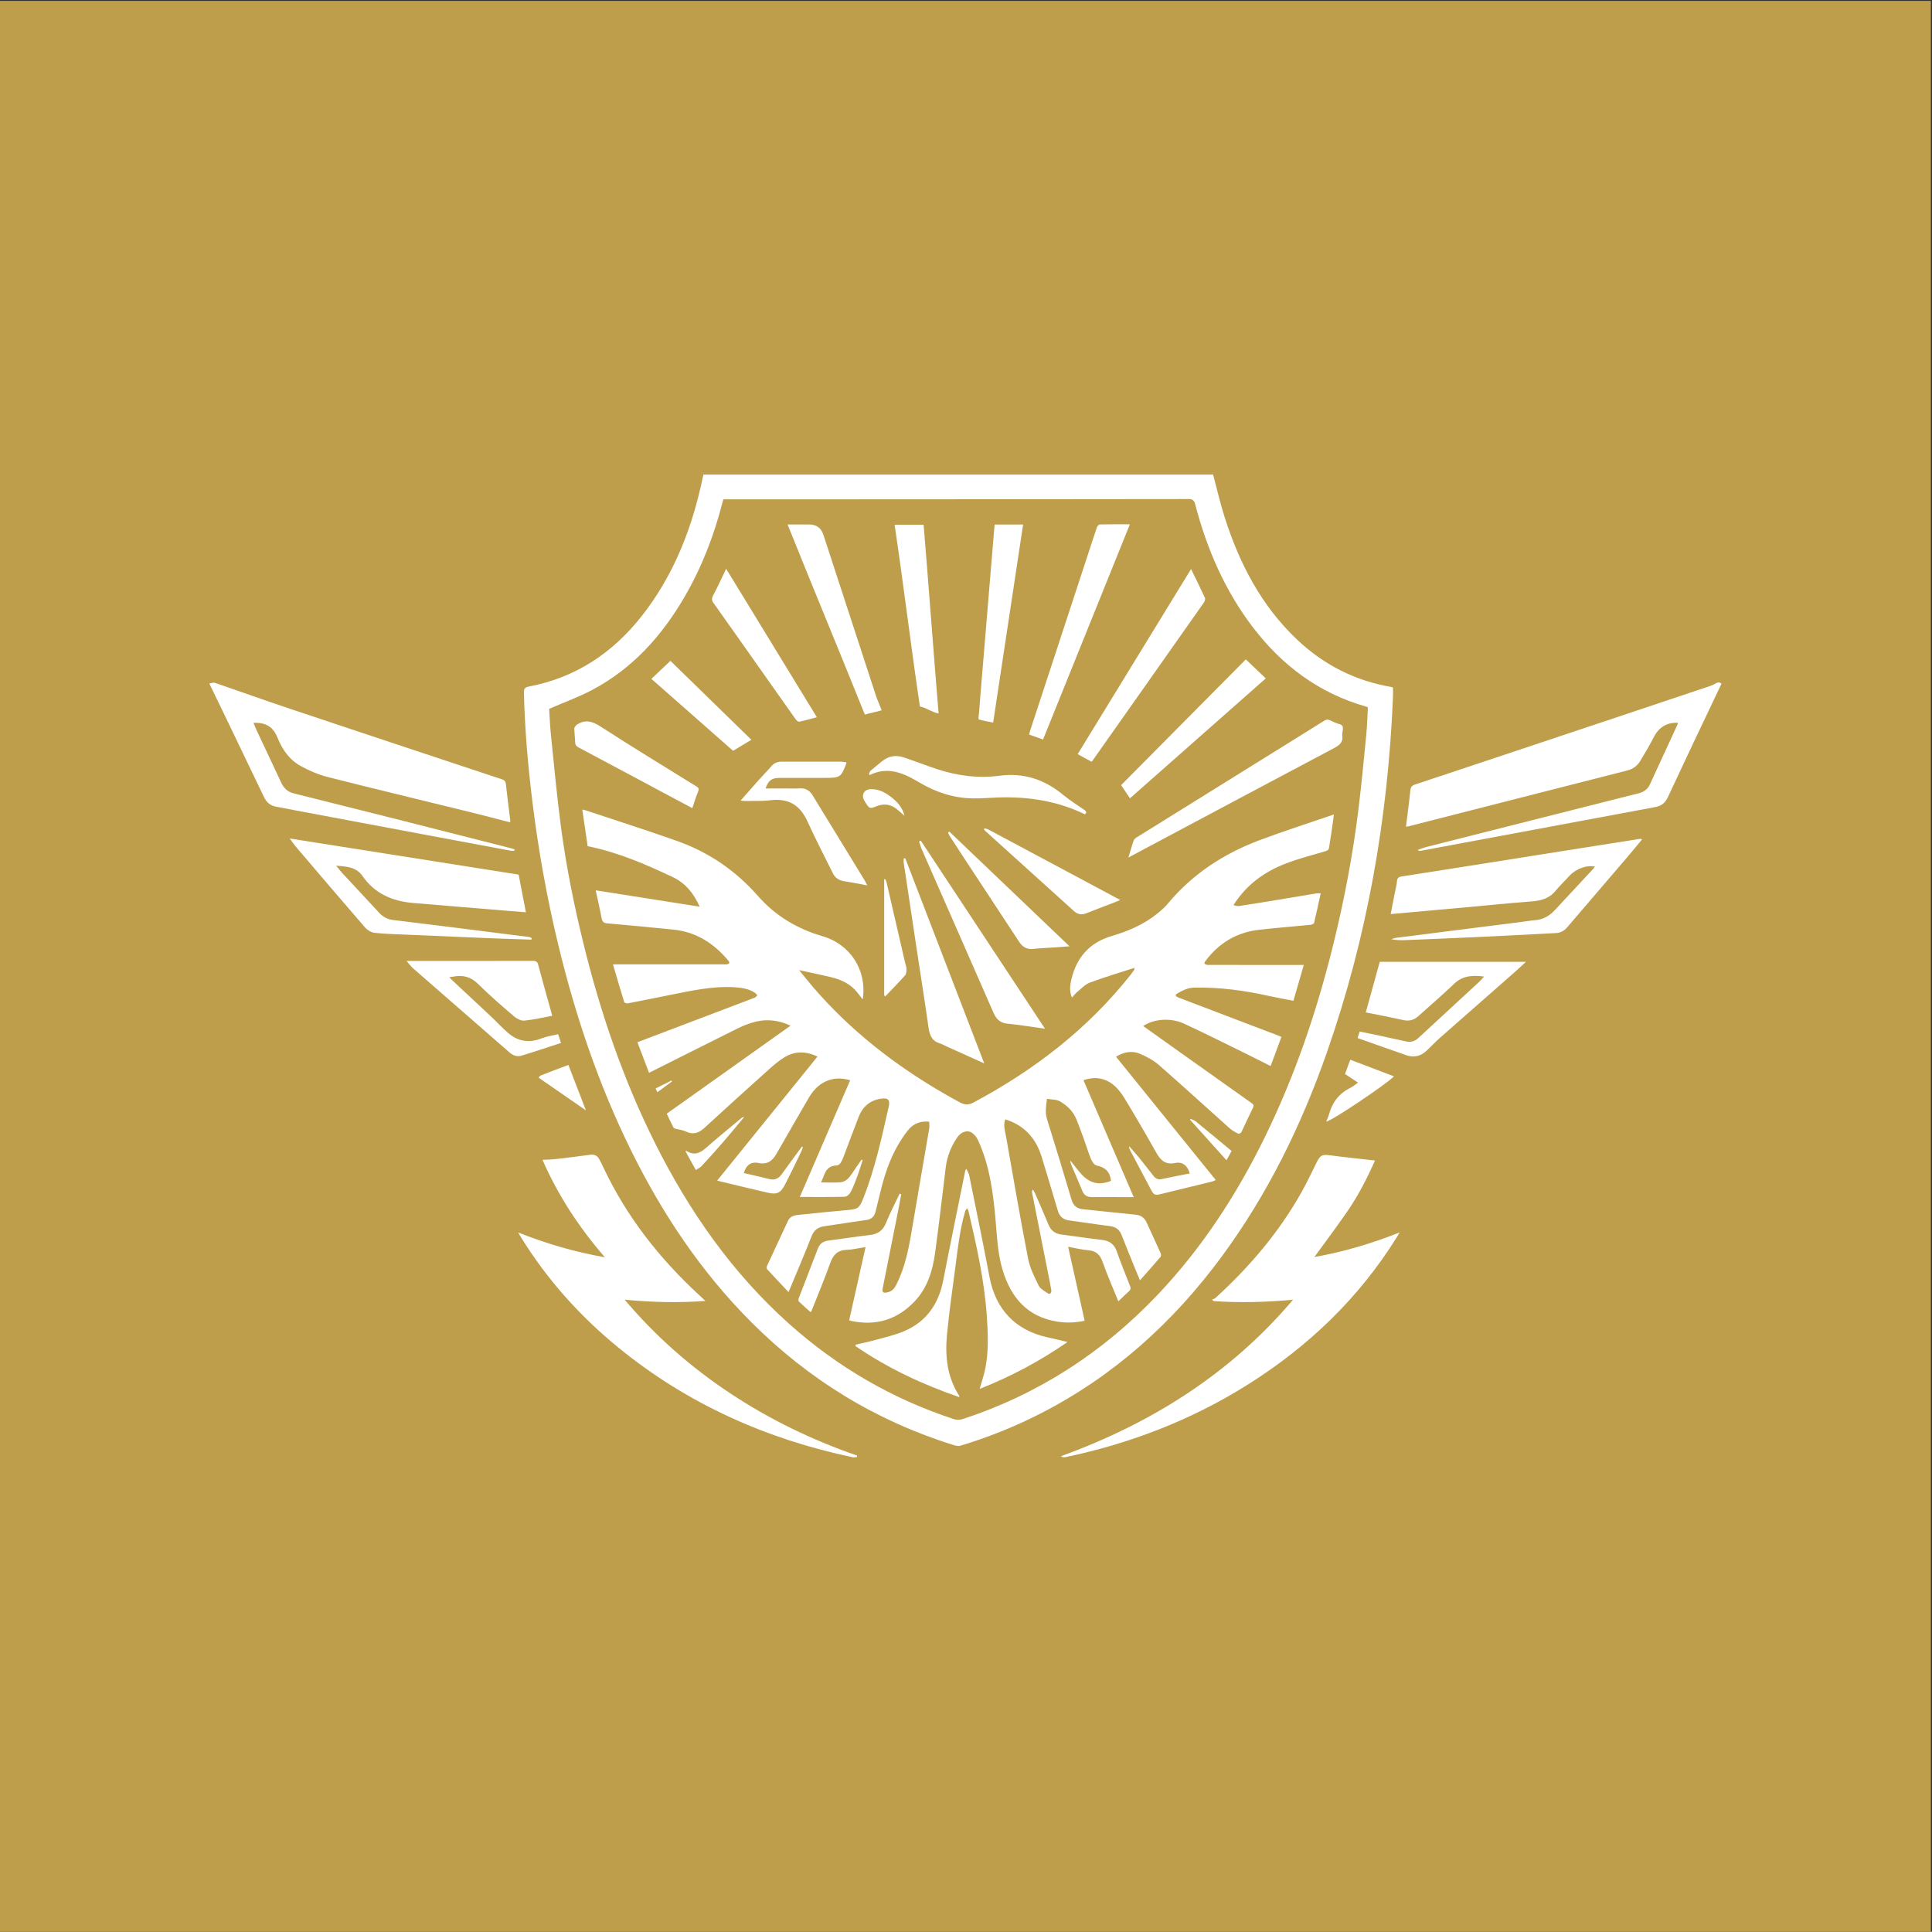 <?xml version="1.0" encoding="UTF-8"?><svg id="a" xmlns="http://www.w3.org/2000/svg" viewBox="0 0 3001.78 3001.35"><rect x="0" y="0" width="3001.78" height="3001.35" fill="#333333" stroke="none"/><defs><style>.b{fill:#fff;}.c{fill:#be9e4b;}.d{fill:none;}</style></defs><rect class="c" y="1.35" width="3000" height="3000"/><g><path class="d" d="M2071.25,1468.64c17.12-69.36,30.52-139.45,39.27-210.35,4.78-38.77,8.47-77.67,12.27-116.55,1.39-14.17,1.68-28.44,2.48-42.66-1.35-.57-2.28-1.07-3.27-1.36-72.47-20.71-129.64-63.38-175.01-122.62-43.83-57.23-71.82-122.07-89.98-191.4-1.72-6.55-4.09-8.35-10.77-8.34-215.55,.31-431.1,.38-646.66,.49-22.92,.01-45.85,0-68.77,0h-6.93c-.58,2.03-1.08,3.63-1.5,5.25-13.16,51.31-32.11,100.31-58.75,146.18-35.08,60.4-80.4,111-142.71,144.22-21.19,11.3-44.03,19.52-67.74,29.86,.88,12.94,1.44,27.65,2.96,42.25,4.97,47.83,9.32,95.76,15.71,143.41,8.1,60.36,20.18,120.04,34.71,179.21,26.33,107.19,61.74,211.1,111.23,309.95,52.98,105.82,119.7,201.5,208.41,280.8,75.12,67.16,160.46,116.75,256.27,148.09,4,1.31,9.2,1.11,13.24-.21,117.48-38.5,217.98-103.72,302.95-193.2,68.94-72.6,122.77-155.5,166.66-245.13,46.65-95.26,80.54-195.07,105.92-297.89Zm-13.74-348.88c3.38-2.12,5.93-2.12,9.26-.53,4.54,2.16,9.13,4.54,13.97,5.69,5.54,1.32,6.25,4.56,5.63,9.19-.39,2.92-1.19,5.94-.79,8.77,1.47,10.63-4.54,15.07-13.12,19.61-104.44,55.27-208.68,110.94-312.97,166.5-1.84,.98-3.69,1.94-6.24,3.28,2.87-9.44,5.26-18.08,8.23-26.53,.72-2.05,3.16-3.79,5.19-5.06,62.17-38.73,124.39-77.39,186.61-116.05,34.76-21.6,69.57-43.11,104.23-64.87Zm-90.85-65.72c-70.39,62.13-140.67,124.18-211.06,186.32-4.65-6.93-9.05-13.47-13.73-20.45,64.83-65.38,129.74-130.83,193.78-195.4,10.59,10.08,20.62,19.64,31.01,29.53Zm-116.07-169.93c7.5,15.41,14.81,30.01,21.57,44.86,.86,1.89-.47,5.55-1.91,7.6-33.74,48.12-67.64,96.13-101.51,144.16-24.06,34.13-48.11,68.26-72.54,102.92-7.43-4.07-14.38-7.87-21.78-11.93,58.84-96.06,117.41-191.67,176.18-287.61Zm-632.89,340.91c8.41,0,16.84,.3,25.23-.13,9.04-.46,15.14,3.39,19.69,10.91,13.82,22.8,27.81,45.5,41.74,68.23,12.94,21.12,25.89,42.23,38.79,63.36,1.4,2.29,2.51,4.75,4.31,8.21-3.22-.6-5.39-1.02-7.55-1.41-9.5-1.71-18.98-3.59-28.52-5.06-7.9-1.22-13.8-5.15-17.3-12.19-13.34-26.85-27.09-53.52-39.56-80.77-11.81-25.82-29.78-36.19-57.8-32.79-13.05,1.58-26.39,.86-39.6,1.11-1.79,.03-3.58-.34-6.44-.64,9.64-10.94,18.55-21.19,27.61-31.3,6.73-7.51,13.84-14.69,20.42-22.33,4.23-4.91,9.46-6.8,15.56-6.81,30.49-.07,60.98-.08,91.47-.01,3.09,0,6.18,.69,9.18,1.04,0,.94,.12,1.38-.02,1.73-8.09,21.13-10,22.45-32.72,22.45s-47.52,0-71.28,0c-11.78,0-17.21,4.02-21.45,16.4,9.58,0,18.91,0,28.23,0Zm127.74,22.98c-.89-1.41-1.81-2.8-2.63-4.25-4.9-8.69-.19-17.27,9.82-17.63,13.95-.5,24.98,6.36,35.1,14.84,8.11,6.8,14.66,14.87,17.59,26.57-5.11-4.4-9.16-8.38-13.7-11.69-9.48-6.89-19.79-7.29-30.44-2.89-9.19,3.8-10.48,3.4-15.73-4.95Zm28.33,118.18c.5-.17,.99-.33,1.49-.5,.76,1.79,1.82,3.52,2.25,5.38,9.65,41.65,19.22,83.32,28.82,124.98,.71,3.06,2.07,6.1,2.08,9.16,0,3.4-.07,7.79-2.05,10.03-9.94,11.26-20.52,21.95-30.87,32.85-.57-.49-1.14-.97-1.71-1.46v-180.44Zm32.49-11.62c-.68-4.56-1.54-9.1-2.1-13.68-.28-2.31-.05-4.68-.05-7.02,.78-.17,1.57-.34,2.35-.51,40.72,105.79,81.45,211.59,122.74,318.85-21.26-9.58-41.07-18.5-60.87-27.43-2.68-1.21-5.21-2.87-8-3.67-12.15-3.5-15.94-12.42-17.59-24.01-5.84-40.88-12.32-81.66-18.48-122.49-6.04-40.01-12-80.03-18.01-120.04Zm25.79-35.19c-1.69-3.85-2.72-7.99-4.06-11.99,.89-.4,1.79-.81,2.68-1.21,64.02,96.93,128.04,193.87,192.98,292.21-20.38-2.82-39.15-5.99-58.04-7.82-11.69-1.13-17.7-7.09-22.16-17.32-36.97-84.69-74.27-169.24-111.4-253.86Zm174.04,154.93c-10.28,1.3-17.22-2.7-22.73-11.11-27.46-41.96-55.11-83.79-82.66-125.68-8.52-12.96-16.97-25.97-25.38-39-.99-1.54-1.54-3.37-2.29-5.06,.69-.43,1.37-.87,2.06-1.3,61.81,59,123.63,118,186.64,178.14-10.32,.75-19.16,1.4-28,2.02-9.22,.64-18.49,.83-27.64,1.99Zm-74.49-182.57c-1.03-.93-1.87-2.07-2.79-3.11l.67-1.66c2.04,.59,4.25,.85,6.09,1.83,39.06,20.79,78.09,41.67,117.11,62.53,27.13,14.5,54.25,29.02,81.38,43.53,1.84,.98,3.67,1.97,6.57,3.53-5.14,2.04-9.37,3.76-13.64,5.41-12.91,5-25.9,9.79-38.71,15.01-7.44,3.03-13.65,2.15-19.68-3.31-45.61-41.32-91.33-82.52-136.99-123.77Zm69.14-157.16c29.57-90.17,59.17-180.33,88.75-270.5,4.89-14.91,9.66-29.86,14.76-44.7,.65-1.89,2.97-4.53,4.56-4.56,15.1-.35,30.2-.21,46.68-.21-45.11,111.82-89.86,222.74-134.91,334.4-7.42-2.64-14.28-5.08-21.65-7.71,.64-2.42,1.1-4.61,1.8-6.72Zm-79.54-27.68c1.27-17.38,2.74-34.74,4.18-52.1,2.78-33.48,5.57-66.96,8.35-100.45,2.28-27.41,4.55-54.83,6.83-82.25,1.57-18.81,3.15-37.62,4.79-57.17h44.26c-15.48,102.41-30.91,204.46-46.52,307.7-8.11-1.59-16.04-2.87-22.22-4.79-1.32-.41,.19-9.11,.32-10.94Zm-86.17-291.63c7.43,89.08,15.83,203.94,23.28,293.27-9.94-1.71-19.93-9.25-29.02-10.82-13.11-87.47-26.18-194.75-39.33-282.45h45.07Zm-30.72,361.53c17.09,5.74,33.88,12.35,50.99,18.01,31.88,10.54,64.31,14.85,98.04,10.41,36.63-4.83,69.27,5.62,97.89,29.28,10.48,8.66,22.1,15.96,33.31,23.72,2.96,2.05,4.4,3.86,1.23,7.03-42.7-20.71-88.11-27.85-135.19-26.21-13.22,.46-26.45,1.67-39.66,1.42-29.42-.56-56.55-9.42-81.8-24.34-2.89-1.71-5.81-3.38-8.74-5.02-21.89-12.28-44.38-19.24-68.98-6.93-.46-.42-.91-.83-1.37-1.25,.82-1.83,1.17-4.19,2.53-5.39,5.65-4.99,11.65-9.59,17.44-14.43,10.26-8.56,21.89-10.47,34.29-6.3Zm-147.16-361.93q16.91,0,22.22,16.15c27.58,84.38,55.14,168.76,82.69,253.15,.64,1.95,7.07,16.97,7.71,19.38-8.61,2.92-16.89,3.73-26,6.82-37.96-94.67-81.79-200.02-120.07-295.5h33.46Zm-149.06,110.13c7.09-13.29,13.26-27.07,20.11-41.3,47.03,76.96,93.82,153.52,140.96,230.67-9.6,2.52-18.39,5.07-27.32,6.93-1.56,.32-4.3-1.91-5.53-3.64-21.26-29.92-42.36-59.96-63.52-89.96-21.28-30.17-42.52-60.36-63.96-90.42-3.03-4.25-3.35-7.39-.75-12.27Zm-66.46,101.73c41.14,40.11,83.34,81.25,125.81,122.66-10.11,6.08-19.09,11.48-28.45,17.11-42.17-37.13-84.52-74.43-126.89-111.75,10.46-9.92,20.58-19.53,29.53-28.02Zm-147.97,126.35c-.16-7.13-1.22-14.25-1.32-21.38-.03-1.8,2.14-3.64,3.32-5.45,.1-.15,.38-.16,.56-.28,13-8.49,23.91-5.57,36.79,2.76,49.16,31.81,99.19,62.28,149,93.09,3.82,2.36,4.44,4.06,2.59,8.35-3.46,8.02-5.84,16.51-8.88,25.43-7.75-4.12-15.66-8.31-23.56-12.53-51.07-27.3-102.11-54.66-153.26-81.82-3.67-1.95-5.13-4.08-5.22-8.17Zm124.95,538.06c8.4-4.21,16.52-8.28,24.64-12.35,.31,.47,.63,.94,.95,1.42-7.46,5.48-14.93,10.96-22.84,16.78-1.06-2.26-1.82-3.87-2.75-5.84Zm62.53,126.73c-5.8-10.49-10.92-19.76-16.12-29.16,.99-.29,1.48-.6,1.68-.47,11.31,7.15,20.48,3.89,29.95-4.51,18.05-16,36.85-31.15,55.37-46.63,1.04-.87,2.24-1.53,4.18-1.43-11.43,13.6-22.7,27.33-34.33,40.76-10.3,11.9-20.88,23.56-31.58,35.11-2.25,2.43-5.55,3.89-9.16,6.34Zm440.97,340.09c3.15-11.32,7.01-22.13,9.09-33.27,4.98-26.65,3.85-53.62,1.99-80.47-3.83-55.29-15.99-109.18-28.53-162.97-.32-1.38-1.56-2.54-2.37-3.8-.88,1.42-2.14,2.74-2.6,4.28-8.22,27.72-11.32,56.36-15.06,84.87-4.66,35.61-9.85,71.18-13.26,106.91-3.14,32.83-.05,65.04,18.24,94.01,.32,.51,.42,1.16,1.17,3.34-58.2-20.03-112.08-45.48-161.68-79.49,.16-.73,.33-1.45,.49-2.18,10.69-2.52,21.48-4.72,32.06-7.65,14.14-3.91,28.6-7.25,42.09-12.85,35.32-14.66,54.55-42.26,61.78-79.39,11.1-57.02,22.84-113.91,34.32-170.85,.07-.35,.44-.64,1.67-2.33,1.67,3.69,3.64,6.53,4.28,9.65,10.66,52.64,21.67,105.21,31.54,158,9.45,50.48,40.06,83.07,90.3,94.11,9.77,2.15,19.5,4.51,31.05,7.19-43.66,30.18-88.79,54.05-136.58,72.9Zm383.52-355.25c-19.21-21.37-37.94-42.2-56.67-63.02,.26-.44,.52-.89,.79-1.33,2.82,1.36,6.03,2.22,8.39,4.15,18.49,15.09,36.82,30.39,55.44,45.81-2.59,4.69-5.09,9.22-7.95,14.4Zm41.18-81.67c-5.94,12.06-11.69,24.22-17.3,36.43-1.71,3.72-4.27,4.7-7.53,2.94-4.01-2.16-8.1-4.46-11.47-7.47-36.68-32.78-72.96-66.01-109.99-98.38-8.36-7.31-18.76-12.79-29.03-17.25-12.67-5.5-25.38-2.97-37.52,4.45,51.71,63.91,103.07,127.4,155.02,191.61-2.46,1.01-4.23,2-6.12,2.46-26.67,6.55-53.35,13.06-80.05,19.49-8.31,2-10.26,.98-14.14-6.35-10.89-20.59-21.82-41.16-32.71-61.75-.96-1.82-1.78-3.72-1.61-6.44,5.2,5.96,10.58,11.77,15.56,17.9,7.55,9.29,14.78,18.84,22.24,28.2,3.17,3.98,6.95,6.25,12.54,5.04,14.55-3.13,29.18-5.89,43.81-8.8-3.07-11.85-11.1-18.65-22.55-16.26-15.33,3.2-22.78-4.21-29.51-16.17-15.76-28-31.92-55.78-48.59-83.25-8.46-13.93-18.73-26.65-35.7-31.07-9.38-2.44-18.7-1.43-28.74,1.81,25.96,60.44,51.77,120.54,78.08,181.78-3.15,0-5.34,0-7.53,0-19.14-.07-38.28-.27-57.41-.13-7.43,.05-12.18-2.74-15.02-9.81-5.39-13.43-11.29-26.65-16.96-39.97-.88-2.07-1.65-4.18-1.43-6.93,2.69,3.44,5.33,6.92,8.07,10.32,3.03,3.76,5.93,7.65,9.24,11.15,13.49,14.26,27.3,17.23,45.73,10.06-1.7-14.29-8.76-21.01-22.39-23.9-3.44-.73-6.97-5.74-8.56-9.57-4.33-10.43-7.53-21.33-11.38-31.96-3.72-10.26-7.46-20.52-11.61-30.61-4.99-12.15-14.29-21.02-25.18-27.4-5.51-3.23-13.2-2.74-20.38-4.02-1.38,11.45-3.18,21.22,.1,31.64,13.1,41.63,25.67,83.43,38.15,125.25,2.71,9.07,8.21,13.66,17.4,14.6,27.17,2.79,54.31,5.86,81.5,8.45,8.42,.8,14.16,4.44,17.64,12.08,7.29,16.05,14.76,32.02,21.95,48.12,.68,1.52,.65,4.34-.32,5.47-10.23,11.96-20.72,23.71-31.93,36.41-3.22-7.77-6.03-14.45-8.75-21.17-6.6-16.33-13.32-32.61-19.68-49.03-3.31-8.55-8.98-12.94-18.2-14.09-21.25-2.64-42.41-5.97-63.63-8.86-9.48-1.29-14.84-6.49-17.51-15.61-8.07-27.59-16.48-55.08-24.8-82.59-8.81-29.1-26.8-49.48-56.65-58.76-3.67,9.07-.31,18.24,1.28,27.27,11.09,63.03,21.91,126.11,34.09,188.93,2.82,14.53,9.78,28.5,16.42,41.94,2.62,5.29,9.37,8.74,14.67,12.41,2.89,2,5.75-1.2,4.95-5.76-1.64-9.29-3.53-18.53-5.36-27.79-8.13-40.92-16.28-81.84-24.38-122.77-.3-1.53-.23-3.14,1.13-5.33,1.05,1.78,2.3,3.47,3.12,5.35,7.12,16.36,14.32,32.68,21.14,49.17,3.73,9.03,9.93,14.16,19.67,15.42,21.25,2.75,42.43,6.02,63.71,8.47,11.51,1.32,18.74,6.53,22.68,17.64,6.45,18.19,13.61,36.14,20.77,54.08,1.43,3.58,.86,5.7-1.84,8.13-5.44,4.89-10.64,10.05-16.42,15.55-8.44-20.9-17.21-40.85-24.49-61.33-3.92-11.04-9.87-16.89-21.71-17.94-10.33-.91-20.51-3.45-31.78-5.45,8.67,38.88,17.08,76.57,25.63,114.89-14.26,3.12-28.41,3.62-42.51,1.36-46.46-7.43-71.97-37.27-84.97-80.27-8.1-26.8-8.74-54.65-11.3-82.19-3.82-40.93-9.37-81.41-26.77-119.21-1.94-4.21-5.07-8.42-8.74-11.18-7.31-5.5-17.29-2.62-23.8,6.84-9.53,13.86-15.59,29.25-17.68,46.01-5.55,44.39-10.52,88.86-16.6,133.17-3.78,27.58-11.79,54.12-31.41,74.99-26.85,28.56-59.98,38.95-98.59,30.84-1.01-.21-1.96-.69-3.48-1.23,8.43-37.59,16.85-75.12,25.5-113.69-10.28,1.62-19.67,4.04-29.14,4.36-14.14,.48-21.14,7.5-25.74,20.41-8.94,25.07-19.3,49.64-29.09,74.41-.22,.55-.71,.99-1.48,2.03-6.17-5.53-12.33-10.84-18.16-16.48-.9-.87-.89-3.49-.34-4.94,9.87-25.88,19.91-51.71,29.88-77.55,2.85-7.39,8.11-11.2,16.05-12.21,21.67-2.76,43.25-6.25,64.94-8.74,12.69-1.46,20.35-7.41,25.12-19.43,6.06-15.27,13.83-29.87,20.86-44.75,.84,.31,1.68,.63,2.52,.94-1.48,7.84-2.88,15.69-4.44,23.51-7.85,39.51-15.73,79.01-23.6,118.51-.16,.82-.29,1.66-.47,2.48-1.78,8.05-.02,9.67,8.11,7.59,6.22-1.59,9.81-5.86,12.62-11.37,13.33-26.19,19.03-54.5,23.86-83.13,8.97-53.18,18.28-106.29,27.31-159.46,.58-3.41,.08-7,.08-10.91-13.94-1.43-24.99,3.04-33.44,13.81-22.83,29.09-34.94,62.87-43.18,98.37-2.13,9.2-4.6,18.33-6.82,27.51-1.83,7.55-6.19,11.88-14.19,13.01-21.63,3.03-43.18,6.55-64.8,9.65-9.95,1.43-16.52,5.71-20.46,15.79-11.21,28.73-23.45,57.07-35.72,86.63-11.36-12.06-22.43-23.7-33.27-35.54-.88-.96-.88-3.58-.25-4.95,10.77-23.44,21.68-46.82,32.62-70.19,2.93-6.25,8.69-8.46,14.9-9.12,26.33-2.78,52.67-5.53,79.05-7.83,14.76-1.29,17.12-3.17,22.7-17.12,18.48-46.22,28.81-94.67,39.83-142.94,2.52-11.03-.83-14.44-12.17-12.77-16.99,2.5-28.22,12.4-34.35,28.04-8.11,20.7-15.74,41.58-23.68,62.35-1.34,3.5-2.85,7.06-5.02,10.06-1.25,1.73-3.97,3.33-6.04,3.36-8.92,.13-14.63,4.45-18.03,12.33-1.81,4.2-3.51,8.45-5.77,13.9,10.58,0,20.34,.59,29.99-.18,8.37-.66,13.6-6.74,18.02-13.48,4.82-7.34,9.95-14.49,14.94-21.72,.56,.25,1.12,.5,1.68,.75-2.63,8.1-5.01,16.29-7.97,24.26-3.2,8.64-6.46,17.32-10.68,25.48-1.67,3.22-5.96,7.09-9.15,7.18-22.88,.61-45.78,.33-69.85,.33,26.18-60.66,52.06-120.64,78.27-181.36-15.3-4.38-29.58-3.7-43.07,4.52-9.38,5.71-16.18,13.98-21.62,23.37-16.63,28.7-33.31,57.36-49.7,86.19-6.35,11.17-14.23,17.36-28.13,14.46-11.69-2.43-19.38,3.6-22.73,15.63,13.24,3.11,26.52,6.08,39.71,9.36,8.52,2.12,14.46-.85,19.41-7.83,10.19-14.36,20.76-28.44,31.18-42.64,.49,.2,.98,.4,1.47,.6-.61,1.93-1,3.98-1.88,5.78-8.62,17.72-16.98,35.59-26.13,53.04-6.82,13.01-12.57,15.46-26.88,12.18-25.77-5.9-51.43-12.25-78.33-18.7,52.23-64.58,103.89-128.44,155.91-192.75-17.9-8.57-35.16-8.82-51.58,1.27-8.69,5.34-16.61,12.13-24.24,18.98-33.47,30.05-66.85,60.22-99.96,90.66-8.93,8.21-17.79,10.9-29.12,5.36-4.76-2.32-10.43-2.73-15.65-4.16-1.24-.34-2.85-1.04-3.36-2.04-3.51-6.89-6.76-13.91-10.3-21.32,64.07-45.55,127.8-90.85,192.37-136.75-20.39-9.47-40.2-10.81-60.42-4.51-7.39,2.3-14.65,5.27-21.58,8.72-43.63,21.7-87.14,43.61-130.7,65.45-2.06,1.03-4.13,2.05-7.18,3.56-6.02-15.8-11.95-31.36-18.1-47.5,15.63-5.92,30.68-11.62,45.72-17.32,45.47-17.25,90.96-34.48,136.39-51.83,1.68-.64,2.92-2.47,4.36-3.75-1.35-1.36-2.52-3.01-4.09-4.04-9.24-6.04-19.47-7.62-30.45-8.37-35.16-2.4-68.92,5.5-102.89,12.24-21.41,4.25-42.79,8.66-64.24,12.75-1.64,.31-4.94-.9-5.3-2.08-5.9-19.02-11.44-38.15-17.46-58.57h8.24c54.68,0,109.36,0,164.04,0,1.68,0,3.43,.25,5.03-.11,3.44-.78,4.67-2.4,1.95-5.65-22.43-26.87-49.98-44.72-85.52-48.25-34.07-3.39-68.15-6.72-102.25-9.66-5.62-.48-8.02-2.16-9.06-7.75-2.69-14.37-6.03-28.62-9.26-43.62,54.05,8.51,107.37,16.9,161.55,25.43-9.08-20.4-21.89-36.51-41.63-45.86-42.52-20.13-85.65-38.77-132.39-48.13-2.81-19.1-5.55-37.71-8.37-56.81,1.77,.25,2.59,.25,3.34,.49,48.2,16.07,96.64,31.46,144.51,48.44,49.03,17.39,90.69,46.1,125.2,85.36,27.04,30.76,60.98,51,100.31,62.43,42.79,12.44,68.48,52.09,62.74,96.22-.07,.52-.35,1.02-.58,1.64-4.2-5.2-7.9-10.53-12.34-15.13-10.44-10.81-23.94-16.13-38.2-19.51-15.47-3.66-31.06-6.82-48.07-10.52,7.84,9.55,14.78,18.35,22.09,26.84,57.39,66.66,125.7,119.94,201.51,163.99,8.71,5.06,17.54,9.92,26.39,14.73,6.65,3.61,13.28,4.18,20.34,.41,94.78-50.49,178.34-114.75,245.26-199.46,1.69-2.14,3.26-4.38,4.81-6.62,.3-.43,.26-1.1,.77-3.54-23.87,7.76-46.95,14.58-69.45,22.96-7.31,2.72-13.23,9.35-19.55,14.49-2.88,2.35-5.18,5.42-8.33,8.8-3.95-9.55-3.07-18.62-1.03-27.45,7.9-34.29,27.93-57.78,62.21-67.95,25.58-7.59,49.89-17.72,70.86-34.61,5.88-4.73,11.8-9.67,16.58-15.45,38.44-46.38,87.12-78.14,142.94-99.1,37.67-14.14,76.05-26.38,115.56-39.97-1.49,10.71-2.72,19.91-4.07,29.09-1.07,7.27-2.5,14.5-3.39,21.79-.45,3.71-2.06,5.17-5.67,6.23-20.71,6.1-41.76,11.42-61.85,19.2-32.99,12.77-61,32.68-81.14,64.62,3.12,.57,5.92,1.82,8.48,1.43,20.57-3.13,41.1-6.52,61.63-9.91,19.72-3.25,39.41-6.61,59.13-9.84,1.78-.29,3.65-.04,6.29-.04-3.45,15.79-6.64,30.96-10.27,46.03-.32,1.35-3.45,2.68-5.39,2.87-26.76,2.67-53.59,4.71-80.31,7.77-34.85,3.99-62.54,20.8-83.41,48.9-.78,1.04-1.57,3.47-1.27,3.68,1.41,.97,3.2,1.92,4.86,1.94,19.14,.13,38.28,.08,57.41,.08,27.97,0,55.94,0,83.91,0h8.24c-5.58,19.24-10.76,37.1-16.14,55.64-13.06-2.55-25.63-4.71-38.07-7.48-38.28-8.5-76.83-13.78-116.2-12.91-10.19,.23-18.22,4.46-26.31,9.17-4.19,2.44-1.7,4.8,1.55,6.05,10.75,4.16,21.54,8.25,32.31,12.35,41.15,15.67,82.3,31.33,123.45,47,1.34,.51,2.63,1.14,4.65,2.02-5.6,15.05-11.11,29.88-16.81,45.22-14.27-7.15-27.69-14.02-41.24-20.65-31.09-15.22-62.01-30.8-93.44-45.29-20.67-9.53-47.28-7.24-63.3,3.8,18.4,13.1,36.68,26.12,54.96,39.12,37.82,26.9,75.63,53.82,113.53,80.61,2.95,2.09,3.79,3.73,2.11,7.14Z"/><path class="b" d="M1897.94,1952.69c71.46-96.88,123.8-203.71,163.47-316.93,62.64-178.8,94.98-363.32,102.86-552.35,.21-5.06,.03-10.15,.03-15.32-1.11-.3-1.89-.59-2.7-.73-56.3-9.67-105.06-34.5-146.4-73.67-55.8-52.87-89.87-118.8-112.76-191.09-6.81-21.5-11.8-43.57-17.59-65.22h-791.94c-1.73,7.83-3.15,14.56-4.72,21.25-16.95,72.4-44.88,139.84-91.23,198.65-45.19,57.34-102.64,95.59-175.09,109.39-6.35,1.21-7.97,3.29-7.83,9.56,1.33,57.22,6.31,114.15,13.34,170.9,9.22,74.46,22.43,148.23,40.09,221.18,26.81,110.77,63.04,218.21,113.68,320.51,48.45,97.86,108.5,187.65,185.92,265.2,89.26,89.4,193.9,153.62,314.66,191.22,3.25,1.01,7.21,1.96,10.26,1.04,42.71-12.86,84.01-29.33,123.77-49.61,114.09-58.18,206.52-141.42,282.18-244Zm-402.22,252.17c-4.04,1.32-9.25,1.52-13.24,.21-95.81-31.34-181.15-80.93-256.27-148.09-88.71-79.31-155.43-174.98-208.41-280.8-49.49-98.85-84.9-202.77-111.23-309.95-14.53-59.17-26.61-118.85-34.71-179.21-6.39-47.65-10.74-95.58-15.71-143.41-1.52-14.6-2.08-29.3-2.96-42.25,23.71-10.33,46.55-18.55,67.74-29.86,62.31-33.22,107.63-83.82,142.71-144.22,26.64-45.87,45.6-94.87,58.75-146.18,.41-1.62,.91-3.21,1.5-5.25h6.93c22.92,0,45.85,0,68.77,0,215.55-.11,431.1-.18,646.66-.49,6.67,0,9.05,1.79,10.77,8.34,18.15,69.33,46.14,134.17,89.98,191.4,45.37,59.24,102.55,101.91,175.01,122.62,.99,.28,1.92,.79,3.27,1.36-.79,14.22-1.09,28.5-2.48,42.66-3.8,38.88-7.49,77.79-12.27,116.55-8.74,70.91-22.15,140.99-39.27,210.35-25.38,102.82-59.27,202.63-105.92,297.89-43.89,89.63-97.72,172.53-166.66,245.13-84.97,89.48-185.47,154.7-302.95,193.2Z"/><path class="b" d="M970.65,2019.39c42.37,3.97,83.02,5.04,125.34,1.91-4.23-3.96-7.09-6.69-9.99-9.36-61.93-57.17-113.09-122.4-148.97-199.06-1.95-4.18-4.02-8.31-6.26-12.34-3.17-5.73-8.18-7.15-14.47-6.29-17.05,2.32-34.11,4.5-51.21,6.46-7.15,.82-14.37,.92-22.21,1.38,24.31,55.58,56.8,104.96,96.94,151.37-47.06-8.2-90.89-21.19-134.76-38.54,2.14,3.62,3.49,5.99,4.92,8.3,40.73,65.65,91.66,122.37,151.45,171.07,106.87,87.04,229.08,141.58,363.47,169.88,2.12,.45,4.47-.19,6.71-.32,0-.76,.02-1.53,.02-2.29-69.37-24.06-135-55.69-196.26-96.2-61.3-40.53-116.14-88.34-164.73-145.97Z"/><path class="b" d="M2094.09,1881.11c16.87-24.63,30.37-51.23,42.25-77.97-23.03-2.64-45.79-4.93-68.46-7.96-13.76-1.83-16.48-.74-22.6,11.71-7.32,14.88-14.45,29.88-22.52,44.36-35.17,63.05-81.36,117.22-134.57,165.65-1.27,1.16-3.33,1.45-5.02,2.15,.7,.82,1.41,1.64,2.11,2.46,40.64,2.8,81.26,1.86,123.74-2.1-48.83,57.59-103.58,105.51-164.92,146.03-61.18,40.41-126.72,71.99-195.85,97.18,2.28,1.26,4.54,1.93,6.57,1.5,101.05-21.17,196.05-57.65,283.62-112.69,94.31-59.28,172.94-134.48,231.96-229.46,1.13-1.82,2.21-3.68,4.25-7.1-44.36,17.5-87.97,30.39-132.43,38.14,17.35-23.96,35.18-47.55,51.88-71.91Z"/><path class="b" d="M2664.81,1062.31c-2.43,1.57-5.24,2.66-8,3.59-47.8,16.05-95.61,32.07-143.44,48.05-105.05,35.09-210.09,70.19-315.19,105.11-4.84,1.61-6.45,4.15-6.89,8.85-.95,10.24-2.35,20.45-3.59,30.67-1.03,8.48-2.09,16.95-3.19,25.87,2.06-.33,3.29-.43,4.47-.74,113.13-28.88,226.25-57.79,339.38-86.63,8.63-2.2,15.41-7.01,19.9-14.42,7.5-12.37,14.9-24.85,21.46-37.73,7.57-14.84,20.31-22.87,37.37-21.89-.29,1.02-.44,2.03-.85,2.92-14.29,31.06-28.56,62.13-42.93,93.15-3.41,7.37-9.53,11.5-17.29,13.43-11.98,2.98-23.94,6.02-35.9,9.04-97.74,24.71-195.48,49.41-293.2,74.18-4.88,1.24-9.57,3.21-14.35,4.84,1.91,1.39,3.38,1.61,4.77,1.35,21.65-4.01,43.28-8.11,64.93-12.15,99.82-18.62,199.65-37.25,299.48-55.83,8.92-1.66,15.33-6.22,19.22-14.55,12.78-27.4,25.65-54.75,38.57-82.07,14.98-31.66,30.06-63.28,45.16-95.07-2.66-2.75-6.07-2.46-9.9,0Z"/><path class="b" d="M657.2,1296.31c45.34,8.5,90.68,16.99,136.03,25.42,1.95,.36,4.02,.05,6.04,.05,.07-.69,.14-1.38,.21-2.07-1.87-.6-3.72-1.3-5.62-1.78-57.27-14.58-114.54-29.2-171.84-43.68-55.25-13.96-110.52-27.82-165.81-41.6-9.35-2.33-15.25-8.02-19.23-16.57-12.38-26.62-25.01-53.13-37.49-79.71-2.01-4.27-3.73-8.68-5.69-13.26,19.36-.85,30.64,6.15,37.43,23.2,7.46,18.74,18.88,34.61,36.62,44.24,12.97,7.04,26.96,13.07,41.22,16.69,73.62,18.67,147.49,36.36,221.24,54.51,20.73,5.1,41.36,10.58,62.32,15.96,.09-1.3,.29-2.13,.19-2.92-2.29-18.76-4.78-37.51-6.81-56.3-.48-4.41-2.09-6.31-6.28-7.7-109.82-36.4-219.63-72.83-329.34-109.57-39.01-13.06-77.72-27-116.64-40.31-2.21-.76-5.14,.61-8.54,1.1,8.67,17.89,16.75,34.46,24.75,51.07,20.12,41.79,40.25,83.57,60.25,125.41,4.03,8.43,10.17,13.52,19.48,15.06,9.71,1.61,19.35,3.68,29.03,5.5,66.15,12.42,132.31,24.84,198.47,37.24Z"/><path class="b" d="M2548.22,1303.32c-38.14,5.99-76.28,11.99-114.41,18.02-41.44,6.56-82.88,13.16-124.33,19.72-43.73,6.92-87.45,13.87-131.2,20.62-4.79,.74-7.43,2.05-7.78,7.51-.35,5.61-2.03,11.14-3.11,16.7-2.17,11.22-4.33,22.45-6.62,34.32,38.28-3.43,75.68-6.76,113.08-10.15,35.15-3.19,70.26-6.82,105.44-9.49,14.65-1.11,27.51-4.31,37.35-16.23,6.81-8.25,14.65-15.63,21.83-23.58,9.71-10.76,27.16-17.24,39.63-14.24-.96,1.23-1.75,2.44-2.72,3.48-19.89,21.39-39.81,42.76-59.7,64.15-8.33,8.96-18.23,14.61-30.68,15.57-6.48,.5-12.92,1.64-19.38,2.46-65.61,8.32-131.23,16.61-196.83,24.99-2.44,.31-4.77,1.46-7.15,2.21,7.62,1.34,14.85,1.59,22.06,1.29,37.39-1.51,74.78-3.03,112.15-4.79,40.53-1.91,81.05-4.08,121.57-6.18,7.04-.36,12.71-3.24,17.41-8.76,31.49-36.94,63.17-73.72,94.73-110.61,7.18-8.39,14.11-16.99,21.85-26.33-2.37-.54-2.79-.77-3.17-.71Z"/><path class="b" d="M825.56,1459.95c.26-.72,.52-1.44,.78-2.16-1.34-.66-2.63-1.74-4.03-1.92-36.44-4.67-72.89-9.27-109.35-13.82-34.15-4.25-68.32-8.38-102.47-12.65-8.2-1.02-15.23-4.61-20.89-10.69-19.47-20.92-38.94-41.84-58.35-62.82-2.88-3.11-5.39-6.56-8.93-10.9,6.29,.64,10.92,.9,15.46,1.62,10.06,1.59,19.1,5.26,25.12,14.03,18.99,27.68,46.52,39.54,78.78,42.31,50.03,4.3,100.08,8.33,150.12,12.47,8.28,.68,16.56,1.3,25.29,1.98-3.85-19.96-7.54-39.08-11.28-58.51-118.16-18.64-236.12-37.24-355.63-56.09,3.69,5,6.2,8.85,9.15,12.32,35.84,42.05,71.62,84.15,107.82,125.88,3.53,4.07,9.53,7.7,14.76,8.3,15.63,1.8,31.43,2.1,47.18,2.79,45.14,1.99,90.28,3.95,135.43,5.79,20.34,.83,40.69,1.38,61.03,2.05Z"/><path class="b" d="M2122.07,1573c19.53,3.96,38.9,7.59,58.12,11.9,9.08,2.03,16.57,.09,23.29-5.94,18.6-16.7,37.6-32.99,55.64-50.28,13.35-12.79,28.66-13.82,46.72-11.38-3.21,3.46-5.43,6.18-7.98,8.53-31.48,29.12-63,58.19-94.52,87.27-5.54,5.11-11.94,6.57-19.28,4.88-11.46-2.63-22.95-5.1-34.45-7.55-12.25-2.61-24.52-5.11-37.08-7.72-1.24,3.87-2.24,6.98-3.25,10.11,25.57,9.03,50.6,17.99,75.72,26.67,11.77,4.07,22.42,1.56,31.49-6.98,7.19-6.77,13.95-14.01,21.34-20.53,37.81-33.38,75.78-66.58,113.65-99.89,6.22-5.47,12.25-11.13,19.45-17.69h-227.18c-7.25,26.26-14.44,52.28-21.71,78.59Z"/><path class="b" d="M810.18,1640.21c20.41-6.13,40.59-13.01,61.44-19.79-1.53-4.62-2.88-8.71-4.48-13.58-9.01,2.18-17.52,3.22-25.2,6.3-19.56,7.84-37.16,5.14-52.83-8.49-9.34-8.12-17.71-17.34-26.74-25.83-19.74-18.58-39.63-37-59.44-55.51-1.53-1.43-2.87-3.06-4.77-5.12,3.1-.41,4.99-.57,6.84-.91,14.6-2.69,26.66,.5,37.79,11.52,17.75,17.57,36.72,33.94,55.7,50.21,4.3,3.68,10.96,7.23,16.15,6.74,14.44-1.34,28.69-4.83,43.34-7.53-.86-3.29-1.42-5.52-2.03-7.73-6.58-23.66-13.35-47.26-19.59-71.01-1.31-4.99-3.1-6.58-8.34-6.56-62.85,.2-125.71,.13-188.56,.13h-7.72c3.96,4.62,6.33,8.16,9.42,10.86,50.14,43.82,100.41,87.5,150.53,131.34,5.54,4.85,11.91,6.92,18.49,4.94Z"/><path class="b" d="M2065.03,1731.08c-1.04,3.87-2.88,7.52-4.46,11.53,6.65,.36,95.12-59.15,105.23-70.28-22.61-8.6-44.99-17.12-67.88-25.83-2.89,7.88-5.61,15.31-8.15,22.24,6.98,4.62,13.31,8.8,20.22,13.37-4.41,3.05-7.63,5.9-11.35,7.73-17.55,8.65-28.55,22.43-33.61,41.23Z"/><path class="b" d="M836.9,1674.46c24.55,16.96,48.47,33.48,73.48,50.76-9.32-24.14-18.19-47.1-27.27-70.63-14.48,5.49-28.77,10.81-42.94,16.42-1.74,.69-2.84,2.97-3.27,3.45Z"/><path class="b" d="M1944.68,1713.91c-37.9-26.79-75.71-53.71-113.53-80.61-18.28-13-36.56-26.02-54.96-39.12,16.02-11.03,42.63-13.32,63.3-3.8,31.43,14.49,62.35,30.07,93.44,45.29,13.54,6.63,26.97,13.5,41.24,20.65,5.7-15.33,11.22-30.17,16.81-45.22-2.02-.88-3.31-1.51-4.65-2.02-41.15-15.67-82.3-31.33-123.45-47-10.78-4.1-21.56-8.19-32.31-12.35-3.25-1.26-5.74-3.61-1.55-6.05,8.09-4.71,16.12-8.94,26.31-9.17,39.36-.88,77.92,4.41,116.2,12.91,12.44,2.76,25.01,4.93,38.07,7.48,5.38-18.54,10.56-36.41,16.14-55.64h-8.24c-27.97,0-55.94,0-83.91,0-19.14,0-38.28,.04-57.41-.08-1.66-.01-3.45-.96-4.86-1.94-.3-.21,.49-2.63,1.27-3.68,20.87-28.1,48.56-44.91,83.41-48.9,26.72-3.06,53.55-5.1,80.31-7.77,1.94-.19,5.06-1.53,5.39-2.87,3.63-15.07,6.82-30.24,10.27-46.03-2.64,0-4.51-.25-6.29,.04-19.72,3.24-39.42,6.59-59.13,9.84-20.53,3.38-41.06,6.78-61.63,9.91-2.56,.39-5.36-.86-8.48-1.43,20.13-31.94,48.15-51.85,81.14-64.62,20.09-7.78,41.14-13.09,61.85-19.2,3.61-1.07,5.22-2.52,5.67-6.23,.89-7.29,2.32-14.52,3.39-21.79,1.35-9.18,2.58-18.38,4.07-29.09-39.51,13.59-77.89,25.82-115.56,39.97-55.81,20.96-104.5,52.72-142.94,99.1-4.78,5.77-10.71,10.72-16.58,15.45-20.97,16.89-45.29,27.01-70.86,34.61-34.27,10.18-54.31,33.66-62.21,67.95-2.03,8.83-2.92,17.9,1.03,27.45,3.15-3.38,5.45-6.45,8.33-8.8,6.31-5.14,12.24-11.77,19.55-14.49,22.5-8.38,45.59-15.2,69.45-22.96-.51,2.44-.47,3.11-.77,3.54-1.55,2.24-3.12,4.48-4.81,6.62-66.93,84.71-150.48,148.97-245.26,199.46-7.06,3.76-13.69,3.2-20.34-.41-8.85-4.81-17.68-9.67-26.39-14.73-75.8-44.05-144.11-97.33-201.51-163.99-7.31-8.49-14.25-17.29-22.09-26.84,17.01,3.7,32.6,6.85,48.07,10.52,14.26,3.38,27.76,8.69,38.2,19.51,4.45,4.6,8.14,9.93,12.34,15.13,.22-.62,.51-1.12,.58-1.64,5.74-44.13-19.96-83.78-62.74-96.22-39.34-11.44-73.27-31.67-100.31-62.43-34.5-39.26-76.17-67.97-125.2-85.36-47.87-16.98-96.31-32.37-144.51-48.44-.74-.25-1.57-.24-3.34-.49,2.81,19.11,5.56,37.72,8.37,56.81,46.74,9.35,89.87,27.99,132.39,48.13,19.75,9.35,32.55,25.46,41.63,45.86-54.18-8.53-107.49-16.92-161.55-25.43,3.23,15,6.57,29.25,9.26,43.62,1.05,5.59,3.45,7.27,9.06,7.75,34.11,2.94,68.19,6.27,102.25,9.66,35.54,3.54,63.08,21.38,85.52,48.25,2.72,3.25,1.49,4.88-1.95,5.65-1.6,.36-3.35,.11-5.03,.11-54.68,0-109.36,0-164.04,0h-8.24c6.01,20.42,11.56,39.55,17.46,58.57,.36,1.17,3.66,2.39,5.3,2.08,21.44-4.09,42.82-8.5,64.24-12.75,33.97-6.74,67.74-14.64,102.89-12.24,10.98,.75,21.21,2.33,30.45,8.37,1.57,1.03,2.74,2.68,4.09,4.04-1.44,1.28-2.68,3.1-4.36,3.75-45.44,17.35-90.92,34.59-136.39,51.83-15.04,5.71-30.09,11.4-45.72,17.32,6.15,16.14,12.08,31.7,18.1,47.5,3.05-1.51,5.12-2.53,7.18-3.56,43.55-21.84,87.07-43.76,130.7-65.45,6.93-3.45,14.19-6.42,21.58-8.72,20.22-6.29,40.03-4.96,60.42,4.51-64.57,45.9-128.3,91.2-192.37,136.75,3.54,7.4,6.8,14.42,10.3,21.32,.51,1.01,2.12,1.7,3.36,2.04,5.22,1.44,10.9,1.84,15.65,4.16,11.33,5.54,20.19,2.85,29.12-5.36,33.11-30.45,66.48-60.61,99.96-90.66,7.63-6.85,15.55-13.64,24.24-18.98,16.43-10.09,33.69-9.84,51.58-1.27-52.02,64.31-103.68,128.17-155.91,192.75,26.89,6.45,52.56,12.8,78.33,18.7,14.3,3.28,20.06,.83,26.88-12.18,9.15-17.45,17.5-35.32,26.13-53.04,.88-1.8,1.26-3.85,1.88-5.78-.49-.2-.98-.4-1.47-.6-10.42,14.2-20.99,28.28-31.18,42.64-4.95,6.98-10.89,9.95-19.41,7.83-13.2-3.28-26.47-6.26-39.71-9.36,3.35-12.03,11.04-18.06,22.73-15.63,13.9,2.89,21.78-3.3,28.13-14.46,16.4-28.83,33.08-57.5,49.7-86.19,5.44-9.39,12.23-17.66,21.62-23.37,13.49-8.22,27.77-8.9,43.07-4.52-26.21,60.72-52.09,120.7-78.27,181.36,24.07,0,46.97,.29,69.85-.33,3.19-.09,7.48-3.96,9.15-7.18,4.22-8.15,7.48-16.84,10.68-25.48,2.96-7.98,5.33-16.17,7.97-24.26-.56-.25-1.12-.5-1.68-.75-4.99,7.23-10.12,14.38-14.94,21.72-4.42,6.74-9.65,12.81-18.02,13.48-9.65,.77-19.41,.18-29.99,.18,2.25-5.44,3.95-9.69,5.77-13.9,3.4-7.89,9.11-12.21,18.03-12.33,2.08-.03,4.8-1.63,6.04-3.36,2.17-3,3.68-6.56,5.02-10.06,7.95-20.76,15.57-41.65,23.68-62.35,6.13-15.64,17.35-25.54,34.35-28.04,11.34-1.67,14.69,1.73,12.17,12.77-11.02,48.27-21.35,96.73-39.83,142.94-5.58,13.95-7.94,15.83-22.7,17.12-26.38,2.3-52.72,5.05-79.05,7.83-6.21,.66-11.97,2.86-14.9,9.12-10.94,23.37-21.85,46.74-32.62,70.19-.63,1.37-.63,3.99,.25,4.95,10.85,11.84,21.91,23.47,33.27,35.54,12.28-29.56,24.51-57.89,35.72-86.63,3.94-10.08,10.51-14.37,20.46-15.79,21.62-3.1,43.18-6.62,64.8-9.65,8.01-1.12,12.36-5.46,14.19-13.01,2.23-9.18,4.69-18.3,6.82-27.51,8.24-35.5,20.35-69.28,43.18-98.37,8.46-10.78,19.5-15.24,33.44-13.81,0,3.91,.5,7.5-.08,10.91-9.04,53.16-18.35,106.28-27.31,159.46-4.83,28.64-10.53,56.95-23.86,83.13-2.81,5.51-6.4,9.78-12.62,11.37-8.13,2.08-9.89,.45-8.11-7.59,.18-.82,.31-1.65,.47-2.48,7.87-39.5,15.76-79,23.6-118.51,1.55-7.82,2.96-15.67,4.44-23.51-.84-.31-1.68-.63-2.52-.94-7.03,14.89-14.8,29.48-20.86,44.75-4.78,12.03-12.43,17.97-25.12,19.43-21.7,2.5-43.28,5.98-64.94,8.74-7.94,1.01-13.2,4.82-16.05,12.21-9.97,25.85-20.01,51.67-29.88,77.55-.55,1.45-.56,4.07,.34,4.94,5.83,5.64,11.99,10.95,18.16,16.48,.78-1.04,1.27-1.48,1.48-2.03,9.79-24.77,20.15-49.34,29.09-74.41,4.6-12.9,11.6-19.93,25.74-20.41,9.47-.32,18.86-2.74,29.14-4.36-8.65,38.57-17.07,76.09-25.5,113.69,1.52,.55,2.47,1.02,3.48,1.23,38.61,8.11,71.74-2.29,98.59-30.84,19.62-20.87,27.63-47.4,31.41-74.99,6.08-44.32,11.05-88.78,16.6-133.17,2.09-16.76,8.15-32.15,17.68-46.01,6.51-9.46,16.49-12.34,23.8-6.84,3.67,2.76,6.8,6.97,8.74,11.18,17.39,37.81,22.95,78.28,26.77,119.21,2.57,27.54,3.2,55.39,11.3,82.19,13,43,38.5,72.83,84.97,80.27,14.1,2.26,28.25,1.76,42.51-1.36-8.55-38.32-16.96-76.02-25.63-114.89,11.27,2,21.45,4.54,31.78,5.45,11.83,1.05,17.79,6.9,21.71,17.94,7.27,20.48,16.05,40.44,24.49,61.33,5.78-5.5,10.98-10.66,16.42-15.55,2.7-2.43,3.27-4.55,1.84-8.13-7.16-17.93-14.31-35.88-20.77-54.08-3.94-11.11-11.18-16.32-22.68-17.64-21.28-2.45-42.46-5.72-63.71-8.47-9.74-1.26-15.93-6.4-19.67-15.42-6.82-16.48-14.03-32.81-21.14-49.17-.82-1.88-2.07-3.57-3.12-5.35-1.36,2.18-1.43,3.79-1.13,5.33,8.11,40.93,16.26,81.85,24.38,122.77,1.84,9.25,3.72,18.5,5.36,27.79,.8,4.56-2.06,7.76-4.95,5.76-5.3-3.67-12.06-7.12-14.67-12.41-6.65-13.44-13.61-27.4-16.42-41.94-12.18-62.82-23-125.9-34.09-188.93-1.59-9.03-4.95-18.19-1.28-27.27,29.85,9.27,47.84,29.66,56.65,58.76,8.33,27.51,16.73,55,24.8,82.59,2.67,9.12,8.03,14.32,17.51,15.61,21.22,2.88,42.38,6.22,63.63,8.86,9.22,1.14,14.89,5.54,18.2,14.09,6.36,16.42,13.08,32.7,19.68,49.03,2.72,6.72,5.53,13.39,8.75,21.17,11.21-12.7,21.7-24.44,31.93-36.41,.97-1.13,1-3.95,.32-5.47-7.19-16.1-14.65-32.07-21.95-48.12-3.47-7.64-9.22-11.28-17.64-12.08-27.19-2.59-54.33-5.66-81.5-8.45-9.19-.95-14.69-5.54-17.4-14.6-12.48-41.82-25.06-83.62-38.15-125.25-3.28-10.42-1.48-20.2-.1-31.64,7.18,1.28,14.87,.79,20.38,4.02,10.89,6.38,20.19,15.26,25.18,27.4,4.15,10.09,7.89,20.35,11.61,30.61,3.85,10.64,7.06,21.53,11.38,31.96,1.59,3.83,5.12,8.84,8.56,9.57,13.64,2.89,20.69,9.6,22.39,23.9-18.42,7.17-32.24,4.2-45.73-10.06-3.31-3.5-6.22-7.39-9.24-11.15-2.74-3.4-5.38-6.88-8.07-10.32-.22,2.75,.55,4.87,1.43,6.93,5.67,13.32,11.58,26.54,16.96,39.97,2.84,7.07,7.59,9.87,15.02,9.81,19.14-.14,38.28,.07,57.41,.13,2.19,0,4.37,0,7.53,0-26.3-61.24-52.12-121.34-78.08-181.78,10.03-3.25,19.36-4.26,28.74-1.81,16.96,4.42,27.24,17.13,35.7,31.07,16.67,27.46,32.83,55.25,48.59,83.25,6.73,11.96,14.18,19.37,29.51,16.17,11.45-2.39,19.48,4.41,22.55,16.26-14.62,2.91-29.26,5.67-43.81,8.8-5.59,1.2-9.37-1.07-12.54-5.04-7.46-9.36-14.69-18.91-22.24-28.2-4.98-6.13-10.36-11.95-15.56-17.9-.17,2.72,.65,4.62,1.61,6.44,10.89,20.59,21.82,41.16,32.71,61.75,3.88,7.33,5.83,8.35,14.14,6.35,26.7-6.43,53.38-12.94,80.05-19.49,1.89-.46,3.66-1.46,6.12-2.46-51.95-64.21-103.32-127.7-155.02-191.61,12.14-7.42,24.85-9.95,37.52-4.45,10.27,4.46,20.68,9.95,29.03,17.25,37.04,32.37,73.32,65.6,109.99,98.38,3.37,3.01,7.46,5.31,11.47,7.47,3.26,1.76,5.82,.78,7.53-2.94,5.61-12.22,11.36-24.37,17.3-36.43,1.68-3.41,.84-5.06-2.11-7.14Z"/><path class="b" d="M1537.33,1983.77c-9.88-52.78-20.88-105.36-31.54-158-.63-3.11-2.6-5.96-4.28-9.65-1.22,1.68-1.6,1.98-1.67,2.33-11.49,56.94-23.22,113.84-34.32,170.85-7.23,37.13-26.45,64.73-61.78,79.39-13.49,5.6-27.95,8.94-42.09,12.85-10.58,2.93-21.37,5.12-32.06,7.65-.16,.73-.33,1.45-.49,2.18,49.6,34.02,103.48,59.46,161.68,79.49-.75-2.18-.85-2.84-1.17-3.34-18.29-28.96-21.38-61.17-18.24-94.01,3.41-35.73,8.6-71.3,13.26-106.91,3.73-28.51,6.84-57.15,15.06-84.87,.46-1.55,1.71-2.86,2.6-4.28,.81,1.26,2.04,2.43,2.37,3.8,12.55,53.79,24.7,107.68,28.53,162.97,1.86,26.85,2.99,53.82-1.99,80.47-2.08,11.14-5.94,21.95-9.09,33.27,47.79-18.85,92.93-42.72,136.58-72.9-11.55-2.68-21.27-5.05-31.05-7.19-50.24-11.04-80.86-43.63-90.3-94.11Z"/><path class="b" d="M1755.5,814.61c-16.47,0-31.58-.14-46.68,.21-1.6,.04-3.91,2.67-4.56,4.56-5.1,14.84-9.87,29.79-14.76,44.7-29.59,90.16-59.18,180.33-88.75,270.5-.69,2.11-1.15,4.3-1.8,6.72,7.37,2.63,14.23,5.07,21.65,7.71,45.05-111.66,89.79-222.57,134.91-334.4Z"/><path class="b" d="M1766.67,1300.68c-2.03,1.27-4.46,3-5.19,5.06-2.98,8.44-5.37,17.09-8.23,26.53,2.54-1.33,4.39-2.29,6.24-3.28,104.29-55.56,208.53-111.23,312.97-166.5,8.58-4.54,14.59-8.98,13.12-19.61-.39-2.83,.4-5.85,.79-8.77,.62-4.63-.08-7.87-5.63-9.19-4.84-1.15-9.43-3.52-13.97-5.69-3.33-1.59-5.88-1.59-9.26,.53-34.66,21.76-69.47,43.27-104.23,64.87-62.22,38.66-124.44,77.32-186.61,116.05Z"/><path class="b" d="M1442.75,1597.1c1.65,11.59,5.45,20.51,17.59,24.01,2.79,.8,5.32,2.46,8,3.67,19.8,8.93,39.6,17.85,60.87,27.43-41.29-107.26-82.02-213.06-122.74-318.85-.78,.17-1.57,.34-2.35,.51,0,2.34-.23,4.71,.05,7.02,.55,4.58,1.41,9.12,2.1,13.68,6.01,40.01,11.96,80.04,18.01,120.04,6.17,40.83,12.65,81.61,18.48,122.49Z"/><path class="b" d="M1696.19,1183.65c24.43-34.66,48.48-68.79,72.54-102.92,33.86-48.03,67.76-96.04,101.51-144.16,1.44-2.05,2.77-5.71,1.91-7.6-6.76-14.84-14.07-29.44-21.57-44.86-58.77,95.93-117.34,191.55-176.18,287.61,7.41,4.05,14.35,7.86,21.78,11.93Z"/><path class="b" d="M1369.76,1103.56c-.64-2.41-7.07-17.43-7.71-19.38-27.55-84.39-55.12-168.77-82.69-253.15q-5.28-16.15-22.22-16.15h-33.46c38.28,95.48,82.11,200.83,120.07,295.5,9.12-3.09,17.39-3.9,26-6.82Z"/><path class="b" d="M1565.61,1590.55c18.89,1.83,37.66,5,58.04,7.82-64.94-98.34-128.96-195.27-192.98-292.21-.89,.4-1.79,.81-2.68,1.21,1.34,4,2.37,8.14,4.06,11.99,37.13,84.62,74.44,169.17,111.4,253.86,4.46,10.23,10.47,16.19,22.16,17.32Z"/><path class="b" d="M1520.88,1117.84c6.18,1.92,14.11,3.2,22.22,4.79,15.61-103.24,31.04-205.29,46.52-307.7h-44.26c-1.64,19.56-3.22,38.36-4.79,57.17-2.28,27.41-4.55,54.83-6.83,82.25-2.78,33.48-5.58,66.96-8.35,100.45-1.44,17.36-2.91,34.73-4.18,52.1-.13,1.83-1.65,10.53-.32,10.94Z"/><path class="b" d="M1210.91,1208.62c23.76,0,47.52,0,71.28,0s24.63-1.31,32.72-22.45c.13-.35,.02-.79,.02-1.73-3-.36-6.09-1.04-9.18-1.04-30.49-.07-60.98-.06-91.47,.01-6.1,.01-11.33,1.9-15.56,6.81-6.57,7.64-13.69,14.82-20.42,22.33-9.06,10.11-17.97,20.36-27.61,31.3,2.86,.3,4.65,.68,6.44,.64,13.21-.25,26.55,.47,39.6-1.11,28.02-3.4,45.99,6.97,57.8,32.79,12.46,27.26,26.22,53.92,39.56,80.77,3.5,7.04,9.4,10.97,17.3,12.19,9.54,1.47,19.01,3.35,28.52,5.06,2.17,.39,4.33,.8,7.55,1.41-1.8-3.46-2.91-5.92-4.31-8.21-12.9-21.14-25.86-42.25-38.79-63.36-13.93-22.74-27.92-45.43-41.74-68.23-4.56-7.52-10.65-11.38-19.69-10.91-8.39,.43-16.82,.13-25.23,.13-9.33,0-18.66,0-28.23,0,4.23-12.38,9.67-16.4,21.45-16.4Z"/><path class="b" d="M1458.31,1108.54c-7.45-89.33-15.85-204.19-23.28-293.27h-45.07c13.14,87.7,26.22,194.98,39.33,282.45,9.09,1.56,19.09,9.11,29.02,10.82Z"/><path class="b" d="M1172.79,1027.7c21.16,30,42.26,60.04,63.52,89.96,1.23,1.73,3.97,3.97,5.53,3.64,8.93-1.85,17.71-4.41,27.32-6.93-47.14-77.15-93.93-153.71-140.96-230.67-6.85,14.24-13.02,28.02-20.11,41.3-2.61,4.88-2.28,8.02,.75,12.27,21.44,30.06,42.68,60.25,63.96,90.42Z"/><path class="b" d="M1755.6,1240.36c70.4-62.14,140.68-124.19,211.06-186.32-10.39-9.89-20.42-19.44-31.01-29.53-64.04,64.58-128.95,130.03-193.78,195.4,4.68,6.97,9.08,13.52,13.73,20.45Z"/><path class="b" d="M1350.04,1202.93c.46,.42,.91,.83,1.37,1.25,24.6-12.31,47.09-5.35,68.98,6.93,2.93,1.64,5.85,3.31,8.74,5.02,25.24,14.92,52.38,23.78,81.8,24.34,13.21,.25,26.44-.96,39.66-1.42,47.08-1.64,92.49,5.5,135.19,26.21,3.17-3.17,1.73-4.99-1.23-7.03-11.21-7.75-22.83-15.06-33.31-23.72-28.62-23.65-61.26-34.1-97.89-29.28-33.73,4.44-66.16,.13-98.04-10.41-17.11-5.66-33.91-12.27-50.99-18.01-12.4-4.17-24.03-2.26-34.29,6.3-5.8,4.83-11.79,9.43-17.44,14.43-1.37,1.21-1.71,3.56-2.53,5.39Z"/><path class="b" d="M1075.69,1255.62c3.04-8.92,5.42-17.41,8.88-25.43,1.85-4.28,1.23-5.99-2.59-8.35-49.8-30.81-99.84-61.28-149-93.09-12.88-8.33-23.79-11.25-36.79-2.76-.17,.11-.46,.13-.56,.28-1.18,1.81-3.34,3.65-3.32,5.45,.1,7.13,1.17,14.25,1.32,21.38,.09,4.09,1.55,6.23,5.22,8.17,51.15,27.16,102.19,54.52,153.26,81.82,7.9,4.22,15.82,8.41,23.56,12.53Z"/><path class="b" d="M1661.73,1470.29c-63.01-60.14-124.83-119.14-186.64-178.14-.69,.43-1.37,.87-2.06,1.3,.75,1.69,1.3,3.52,2.29,5.06,8.41,13.03,16.86,26.04,25.38,39,27.55,41.9,55.21,83.72,82.66,125.68,5.51,8.41,12.45,12.41,22.73,11.11,9.15-1.16,18.42-1.34,27.64-1.99,8.84-.62,17.68-1.27,28-2.02Z"/><path class="b" d="M1688.28,1418.82c12.81-5.22,25.8-10.02,38.71-15.01,4.27-1.65,8.5-3.37,13.64-5.41-2.9-1.56-4.73-2.55-6.57-3.53-27.12-14.51-54.25-29.03-81.38-43.53-39.03-20.87-78.05-41.74-117.11-62.53-1.83-.98-4.05-1.23-6.09-1.83l-.67,1.66c.93,1.04,1.76,2.18,2.79,3.11,45.67,41.26,91.38,82.46,136.99,123.77,6.03,5.46,12.23,6.34,19.68,3.31Z"/><path class="b" d="M1167.43,1149.41c-42.47-41.41-84.68-82.56-125.81-122.66-8.95,8.49-19.07,18.1-29.53,28.02,42.37,37.31,84.72,74.61,126.89,111.75,9.36-5.63,18.34-11.03,28.45-17.11Z"/><path class="b" d="M1406.36,1515.24c1.98-2.24,2.06-6.63,2.05-10.03,0-3.05-1.38-6.1-2.08-9.16-9.6-41.66-19.17-83.33-28.82-124.98-.43-1.87-1.49-3.59-2.25-5.38-.5,.17-.99,.33-1.49,.5v180.44c.57,.49,1.14,.97,1.71,1.46,10.35-10.89,20.93-21.59,30.87-32.85Z"/><path class="b" d="M1156.18,1735.68c-1.94-.1-3.14,.56-4.18,1.43-18.51,15.48-37.32,30.63-55.37,46.63-9.47,8.4-18.64,11.66-29.95,4.51-.21-.13-.7,.18-1.68,.47,5.2,9.4,10.32,18.67,16.12,29.16,3.61-2.44,6.91-3.91,9.16-6.34,10.7-11.54,21.28-23.21,31.58-35.11,11.62-13.43,22.9-27.16,34.33-40.76Z"/><path class="b" d="M1361.17,1252.96c10.65-4.4,20.97-4.01,30.44,2.89,4.54,3.31,8.59,7.29,13.7,11.69-2.92-11.7-9.47-19.77-17.59-26.57-10.12-8.48-21.14-15.33-35.1-14.84-10.02,.36-14.73,8.94-9.82,17.63,.82,1.45,1.75,2.84,2.63,4.25,5.25,8.36,6.53,8.75,15.73,4.95Z"/><path class="b" d="M1849.73,1738.36c-.26,.45-.52,.89-.79,1.33,18.73,20.83,37.46,41.66,56.67,63.02,2.86-5.18,5.36-9.7,7.95-14.4-18.62-15.43-36.95-30.72-55.44-45.81-2.36-1.92-5.57-2.79-8.39-4.15Z"/><path class="b" d="M1043.24,1678.81c-8.12,4.07-16.24,8.14-24.64,12.35,.93,1.97,1.69,3.58,2.75,5.84,7.91-5.81,15.37-11.29,22.84-16.78-.31-.47-.63-.94-.95-1.42Z"/></g></svg>